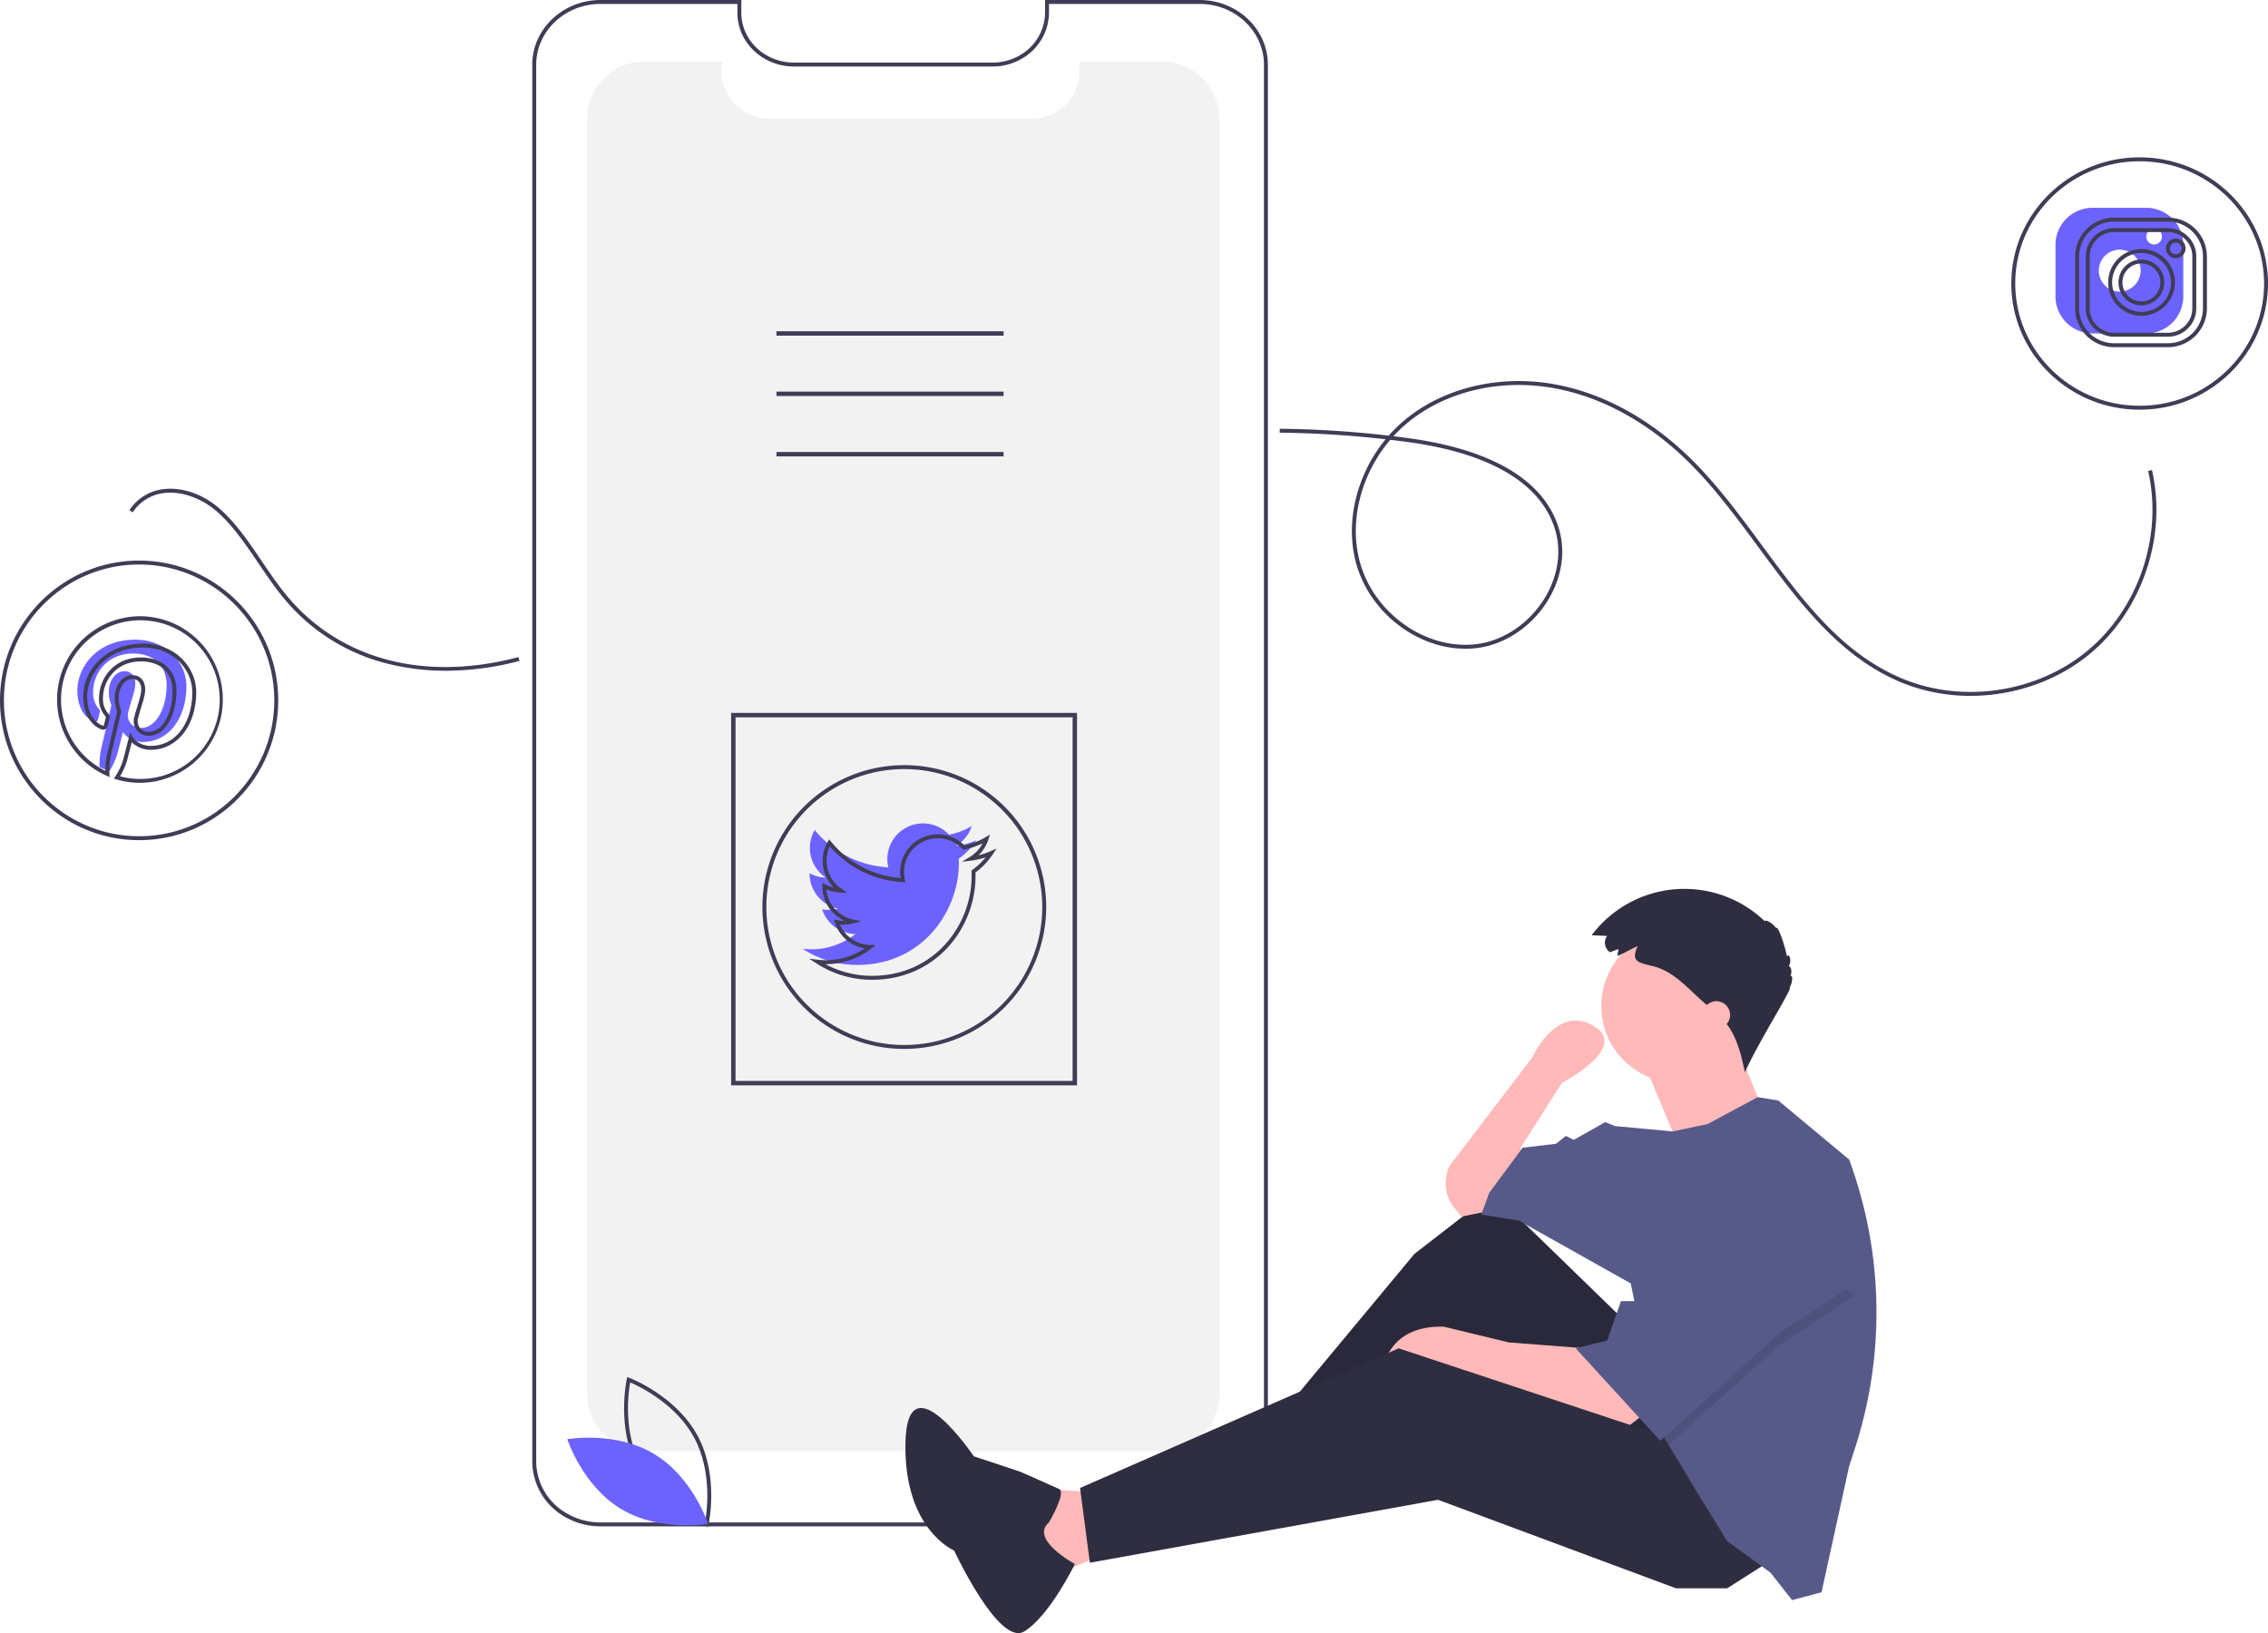 <svg data-name="Layer 1" xmlns="http://www.w3.org/2000/svg" width="1153.088" height="830.283"><path d="M94.764 348.89c0 16.22-8.98 28.33-22.2 28.33-4.45 0-8.62-2.42-10.05-5.15 0 0-2.39 9.52-2.9 11.37a34.173 34.173 0 01-4.06 8.73c-.79-.4-2.88-1.28-4.91-2.11a35.637 35.637 0 01.73-9.04c.78-3.36 5.28-22.54 5.28-22.54a15.81 15.81 0 01-1.32-6.53c0-6.12 3.53-10.7 7.93-10.7 3.75 0 5.55 2.82 5.55 6.2 0 3.78-2.41 9.43-3.64 14.67a6.387 6.387 0 006.51 7.95c7.78 0 13.03-10.05 13.03-21.97 0-9.07-6.07-15.84-17.11-15.84-12.47 0-20.26 9.36-20.26 19.8a11.949 11.949 0 002.72 8.1 2.05 2.05 0 01.59 2.31c-.2.76-.64 2.58-.85 3.32a1.414 1.414 0 01-2.05 1.04c-5.75-2.37-8.43-8.68-8.43-15.8 0-11.74 9.86-25.82 29.4-25.82 15.7 0 26.04 11.42 26.04 23.68zM1091.074 105.65h-27.08a18.853 18.853 0 00-18.95 18.63v26.61a18.845 18.845 0 0018.95 18.62h27.08a18.845 18.845 0 0018.95-18.62v-26.61a18.853 18.853 0 00-18.95-18.63zm-13.54 42.58a10.647 10.647 0 1110.83-10.65 10.756 10.756 0 01-10.83 10.65zm17.6-23.95a3.99 3.99 0 114.06-3.99 4.016 4.016 0 01-4.06 3.99z" fill="#6c63ff"/><path d="M609.899 776h-304.57a36.056 36.056 0 01-19.379-5.58 32.542 32.542 0 01-15.336-27.314V32.916C270.614 14.766 286.187 0 305.329 0h71.578v6.533c0 13.942 12.002 25.284 26.755 25.284h100.906a27.487 27.487 0 0015.884-4.946 25.178 25.178 0 0010.87-20.338V0H609.9c19.142 0 34.715 14.766 34.715 32.916v710.19a32.153 32.153 0 01-12.224 25.046A35.775 35.775 0 01609.9 776zM305.329 2c-18.04 0-32.715 13.87-32.715 30.916v710.19a30.55 30.55 0 0014.412 25.628A34.052 34.052 0 00305.33 774h304.57a33.767 33.767 0 0021.233-7.402 30.165 30.165 0 0011.482-23.492V32.916C642.614 15.869 627.938 2 609.899 2h-76.576v4.533a27.178 27.178 0 01-11.732 21.982 29.466 29.466 0 01-17.023 5.302H403.662c-15.856 0-28.755-12.24-28.755-27.284V2z" fill="#3f3d56"/><path d="M619.897 60.37v648.2a29.14 29.14 0 01-29.13 29.11h-263.15a29.08 29.08 0 01-29.13-29.11V60.37a29.127 29.127 0 0129.13-29.13h39.38v5.05a23.987 23.987 0 0023.98 23.99h133.84a23.79 23.79 0 0014.22-4.68 22.284 22.284 0 002.36-1.98 23.917 23.917 0 007.4-17.33v-5.05h41.97a29.121 29.121 0 0129.13 29.13z" fill="#f2f2f2"/><path d="M547.585 551.787H371.708V362.425h175.877zm-173.622-2.255H545.33V364.679H373.963zM394.774 168.398h115.467v2.255H394.774zM394.774 199.092h115.467v2.255H394.774zM394.774 229.785h115.467v2.255H394.774zM359.992 776.267l-1.073-.402c-.236-.09-23.708-9.082-34.704-29.474-10.996-20.393-5.612-44.945-5.556-45.19l.253-1.119 1.073.403c.236.089 23.708 9.082 34.704 29.473 10.996 20.393 5.612 44.946 5.556 45.19zm-34.016-30.825c9.296 17.24 27.845 26.079 32.545 28.096.893-5.037 3.696-25.406-5.593-42.63-9.287-17.223-27.843-26.075-32.544-28.097-.894 5.04-3.696 25.407 5.592 42.63z" fill="#3f3d56"/><path d="M332.618 739.238c19.76 11.888 27.371 35.503 27.371 35.503s-24.427 4.338-44.188-7.55-27.371-35.503-27.371-35.503 24.428-4.339 44.188 7.55z" fill="#6c63ff"/><path fill="#ffb9b9" d="M554.114 758.5l-30-2 10 45 34-14-14-29z"/><path fill="#2f2e41" d="M829.114 674.5l-70-68-40 31-79 95 9 14 96-65 65 85 62-31-43-61z"/><path opacity=".1" d="M829.114 674.5l-70-68-40 31-79 95 9 14 96-65 65 85 62-31-43-61z"/><path d="M835.114 719.5l-9 7-73-25-17-7-34 7s0-28 32-27l33 8 39 3z" fill="#ffb9b9"/><path fill="#2f2e41" d="M900.114 793.5l-22 14h-26l-121-45-177 32-5-38 162-71 142 47 47 61z"/><path d="M758.114 615.5l-15 3-3.269-3.814a20.206 20.206 0 01-2.731-22.186l42-55s12-27 31-16-16 29-16 29l-21 33 2 17z" fill="#ffb9b9"/><circle cx="853.114" cy="511.5" r="39" fill="#ffb9b9"/><path d="M835.614 540l18 43 43-18s-14-34-14-35-47 10-47 10z" fill="#ffb9b9"/><path d="M954.024 667.21a224.08 224.08 0 01-10.99 69.31l-2.92 8.98-14 64-15 4-11-14-22-16-16-26-13.72-22.86-4.28-7.14-15-75-57-32-19-3 4-11 17-23 17-2 5-4 4 2 16-9 5 2 29.24 2.72 17.76-3.72 25.54-13.71 10.46 1.71 36 30a223.883 223.883 0 0113.91 77.71z" fill="#575a89"/><path d="M533.323 773.985s8.956-15.18 5.173-16.953-19.85-8.837-19.85-8.837l-23.56-7.808s-33.997-50.527-34.744-6.588 24.754 54.5 24.754 54.5 22.744 48.945 35.627 41.14 25.774-34.299 25.774-34.299-23.232-12.488-13.174-21.155z" fill="#2f2e41"/><path opacity=".1" d="M943.114 658.5l-38 25-56.72 51.14-4.28-7.14-12-60h3l31-57 77 48z"/><path fill="#575a89" d="M866.114 604.5l-31 57h-11l-7 20-16 4 43 47 61-55 38-25-77-48z"/><path d="M822.78 482.502l-4.226 1.626a5.899 5.899 0 01-1.508-8.292l-7.809-.366a58.965 58.965 0 0188.027-7.095c.356-1.224 4.231 1.158 5.814 3.573.531-1.992 4.165 7.64 5.45 14.448.595-2.267 2.883 1.393.879 4.904 1.27-.186 1.843 3.064.86 4.874 1.39-.653 1.156 3.226-.35 5.818 1.982-.176-15.636 27.167-22.77 43.147-2.071-9.517-4.4-19.538-11.079-26.627-1.135-1.205-2.378-2.303-3.62-3.398l-6.712-5.926c-7.806-6.89-14.907-15.395-25.306-17.97-7.146-1.77-11.665-2.17-7.77-10.222-3.52 1.469-6.805 3.652-10.355 5.016.048-1.125.544-2.384.475-3.51z" fill="#2f2e41"/><circle cx="872.614" cy="516" r="7" fill="#ffb9b9"/><path d="M487.447 436.567c.038.769.057 1.557.057 2.346 0 23.995-18.266 51.664-51.664 51.664a50.68 50.68 0 01-27.764-8.21 35.792 35.792 0 004.326.269 36.384 36.384 0 0022.535-7.768 18.19 18.19 0 01-16.959-12.613 18.28 18.28 0 003.423.327 17.829 17.829 0 004.768-.635 18.157 18.157 0 01-14.555-17.804v-.212a17.805 17.805 0 008.248 2.269 18.204 18.204 0 01-5.653-24.246 51.427 51.427 0 0037.398 18.978 18.457 18.457 0 01-.462-4.154 18.133 18.133 0 0131.38-12.401 36.263 36.263 0 0011.536-4.403 18.325 18.325 0 01-7.98 10.056 36.88 36.88 0 0010.403-2.865 36.862 36.862 0 01-9.037 9.402z" fill="#6c63ff"/><path d="M459.765 533.283a72.142 72.142 0 1172.14-72.141 72.223 72.223 0 01-72.14 72.141zm0-142.283a70.142 70.142 0 1070.14 70.142A70.221 70.221 0 00459.766 391zm-16.442 107.115a51.742 51.742 0 01-28.312-8.369l-3.587-2.335 4.25.504a35.843 35.843 0 004.21.256 35.136 35.136 0 0019.806-6.02 19.141 19.141 0 01-15.175-13.06l-.519-1.624 1.67.34a16.435 16.435 0 003.633.311 19.225 19.225 0 01-11.202-17.431v-1.933l1.49.836a16.76 16.76 0 004.415 1.709 19.171 19.171 0 01-3.165-23.318l.727-1.252.914 1.124a50.58 50.58 0 0035.389 18.532 19.502 19.502 0 01-.236-3.062 19.134 19.134 0 0132.723-13.492 35.02 35.02 0 0010.673-4.175l2.262-1.342-.799 2.506a19.049 19.049 0 01-5.033 8.022 35.7 35.7 0 006.111-2.064l3.144-1.39-1.907 2.86a37.767 37.767 0 01-8.86 9.34c.023.611.034 1.232.034 1.852 0 25.893-19.695 52.675-52.656 52.675zm-23.684-7.945a49.827 49.827 0 0023.684 5.945c31.709 0 50.656-25.765 50.656-50.675 0-.77-.018-1.54-.055-2.293l-.026-.54.438-.318a35.852 35.852 0 006.794-6.422 37.953 37.953 0 01-7.453 1.685l-4.673.573 4.037-2.423a17.231 17.231 0 006.51-6.967 36.86 36.86 0 01-9.345 3.166l-.543.106-.378-.404a17.134 17.134 0 00-29.654 11.72 16.83 16.83 0 00.44 3.908l.311 1.298-1.333-.066a52.56 52.56 0 01-37.156-18.193 17.175 17.175 0 006.004 21.627l2.866 1.917-3.447-.086a18.84 18.84 0 01-7.16-1.618 17.199 17.199 0 0013.696 15.396l4.155.835-4.09 1.11a19.182 19.182 0 01-6.92.577 17.154 17.154 0 0015.446 10.368l2.805.053-2.207 1.733a37.136 37.136 0 01-23.157 7.989l-.245-.001zM1088.533 155.225a11.644 11.644 0 1111.83-11.642 11.75 11.75 0 01-11.83 11.642zm0-21.286a9.645 9.645 0 109.83 9.644 9.75 9.75 0 00-9.83-9.644z" fill="#3f3d56"/><path d="M1102.07 171.19h-27.074a14.617 14.617 0 01-10.26-4.192 14.032 14.032 0 01-4.278-10.112v-26.607a14.14 14.14 0 014.274-10.107 14.493 14.493 0 0110.264-4.197h27.074a14.612 14.612 0 0110.259 4.193 14.028 14.028 0 014.278 10.11v26.608a14.143 14.143 0 01-4.273 10.107 14.494 14.494 0 01-10.264 4.196zm-27.074-53.215a12.505 12.505 0 00-8.858 3.62 12.156 12.156 0 00-3.68 8.684v26.607a12.05 12.05 0 003.675 8.68 12.628 12.628 0 008.863 3.623h27.074a12.51 12.51 0 008.857-3.618 12.158 12.158 0 003.68-8.685v-26.607a12.043 12.043 0 00-3.675-8.68 12.626 12.626 0 00-8.862-3.624zm13.537 42.572a16.967 16.967 0 1117.245-16.964 17.126 17.126 0 01-17.245 16.964zm0-31.929a14.967 14.967 0 1015.245 14.965 15.124 15.124 0 00-15.245-14.965zm17.598 2.66a4.991 4.991 0 115.06-4.99 5.033 5.033 0 01-5.06 4.99zm0-7.981a2.992 2.992 0 103.06 2.99 3.03 3.03 0 00-3.06-2.99z" fill="#3f3d56"/><path d="M1087.837 208.283c-35.978 0-65.25-28.774-65.25-64.141S1051.86 80 1087.837 80c35.98 0 65.251 28.774 65.251 64.142s-29.271 64.14-65.25 64.14zm0-126.283c-34.876 0-63.25 27.876-63.25 62.142 0 34.264 28.374 62.14 63.25 62.14 34.877 0 63.251-27.876 63.251-62.14 0-34.266-28.374-62.142-63.25-62.142zm14.233 94.51h-27.074a19.813 19.813 0 01-19.953-19.624v-26.607a19.813 19.813 0 0119.953-19.625h27.074a19.813 19.813 0 0119.952 19.625v26.607a19.813 19.813 0 01-19.952 19.625zm-27.074-63.856a17.811 17.811 0 00-17.953 17.625v26.607a17.811 17.811 0 0017.953 17.625h27.074a17.811 17.811 0 0017.952-17.625v-26.607a17.811 17.811 0 00-17.952-17.625zM70.726 427.142C31.728 427.142 0 395.259 0 356.07S31.728 285 70.726 285s70.725 31.882 70.725 71.07-31.727 71.072-70.725 71.072zm0-140.142C32.83 287 2 317.985 2 356.07s30.83 69.072 68.726 69.072 68.725-30.985 68.725-69.071S108.621 287 70.726 287zm.417 110.991a42.19 42.19 0 01-11.943-1.739l-1.265-.373.7-1.116a32.891 32.891 0 004.014-8.589c.507-1.819 2.873-11.255 2.896-11.35l.639-2.544 1.217 2.323c1.19 2.268 4.94 4.613 9.16 4.613 12.482 0 21.2-11.237 21.2-27.327 0-11.147-9.365-22.678-25.038-22.678-19.59 0-28.4 14.513-28.4 24.818 0 7.412 2.845 12.833 7.808 14.872a.614.614 0 00.464.047.625.625 0 00.246-.408c.11-.402.284-1.102.454-1.783.15-.602.297-1.19.392-1.544.179-.672.19-.712-.39-1.409a12.972 12.972 0 01-2.95-8.741c0-10.084 7.45-20.802 21.255-20.802 11.004 0 18.115 6.608 18.115 16.834 0 13.1-6.035 22.98-14.038 22.98a7.762 7.762 0 01-6.156-2.854 7.297 7.297 0 01-1.318-6.328c.456-1.944 1.067-3.929 1.658-5.848 1.003-3.261 1.951-6.341 1.951-8.596 0-1.22-.327-5.2-4.545-5.2-3.888 0-6.934 4.262-6.934 9.703a15.062 15.062 0 001.218 6.087l.16.322-.082.352s-4.499 19.175-5.288 22.534a35.204 35.204 0 00-.69 9.218l.06 1.6-1.464-.647a42.374 42.374 0 0116.913-81.121 42.216 42.216 0 0142.115 42.357 42.284 42.284 0 01-42.134 42.337zm-10.119-3.307a40.335 40.335 0 10-7.408-2.767 34.815 34.815 0 01.78-8.127l5.21-22.203a17.424 17.424 0 01-1.27-6.635c0-6.563 3.923-11.703 8.933-11.703 3.976 0 6.545 2.826 6.545 7.2 0 2.555-.99 5.775-2.04 9.184-.581 1.888-1.182 3.84-1.622 5.716a5.335 5.335 0 00.938 4.63 5.774 5.774 0 004.59 2.095c6.862 0 12.037-9.019 12.037-20.979 0-9.15-6.175-14.834-16.115-14.834-12.506 0-19.255 9.687-19.255 18.802a11.061 11.061 0 002.482 7.457 2.976 2.976 0 01.79 3.209c-.093.348-.236.923-.384 1.512-.174.698-.353 1.415-.463 1.816a2.403 2.403 0 01-3.403 1.693c-5.664-2.327-9.047-8.578-9.047-16.72 0-13.183 11.371-26.819 30.4-26.819 16.926 0 27.04 12.547 27.04 24.678 0 16.993-9.758 29.327-23.201 29.327a13.903 13.903 0 01-9.59-3.861c-.732 2.911-2.025 8.027-2.393 9.35a32.948 32.948 0 01-3.554 7.98zM1001.813 353.774a92.172 92.172 0 01-35.437-6.937c-31.353-13.07-52.117-41.214-72.196-68.432-10.84-14.694-22.05-29.887-34.854-42.68-20.518-20.5-44.322-33.744-68.837-38.3-27.552-5.122-55.628 1.502-75.102 17.712a70.484 70.484 0 00-6.944 6.64q4.263.517 8.503 1.105c29.733 4.12 67.025 15.55 75.823 46.597 3.378 11.917.974 25.407-6.594 37.01-8.11 12.434-21.015 20.983-34.522 22.87a47.996 47.996 0 01-6.643.458c-24.326.001-48.293-18.08-55.39-42.936-6.01-21.05.054-45.577 14.841-63.56a524.844 524.844 0 00-53.838-3.346l.021-2a526.674 526.674 0 0155.375 3.512 72.511 72.511 0 018.089-7.887c19.926-16.587 48.616-23.368 76.746-18.142 24.915 4.63 49.081 18.065 69.886 38.852 12.91 12.9 24.165 28.154 35.05 42.908 20.835 28.241 40.513 54.916 71.356 67.773 31.001 12.924 69.066 7.044 94.723-14.627 25.659-21.67 37.822-58.217 30.267-90.941l1.95-.45c7.718 33.436-4.71 70.778-30.926 92.92-16.944 14.31-39.185 21.88-61.347 21.88zM706.835 223.598c-14.988 17.566-21.236 41.912-15.29 62.734 7.478 26.196 34.322 44.607 59.83 41.046 12.944-1.808 25.327-10.025 33.125-21.981 7.252-11.12 9.565-24.012 6.345-35.374-8.504-30.008-45.03-41.121-74.175-45.16q-4.901-.68-9.835-1.265zM226.767 341.004a121.197 121.197 0 01-26.694-2.883 99.228 99.228 0 01-55.582-33.744c-4.691-5.617-8.964-11.924-13.095-18.023-6.272-9.259-12.757-18.833-20.724-25.957-7.927-7.088-18.364-10.817-27.23-9.741a22.17 22.17 0 00-16.002 9.837l-1.652-1.127a24.116 24.116 0 0117.411-10.696c9.561-1.163 20.336 2.661 28.806 10.236 8.15 7.289 14.707 16.967 21.047 26.326 4.104 6.058 8.347 12.323 12.974 17.863 26.98 32.308 69.835 43.597 117.58 30.975l.51 1.933a146.555 146.555 0 01-37.35 5z" fill="#3f3d56"/></svg>
